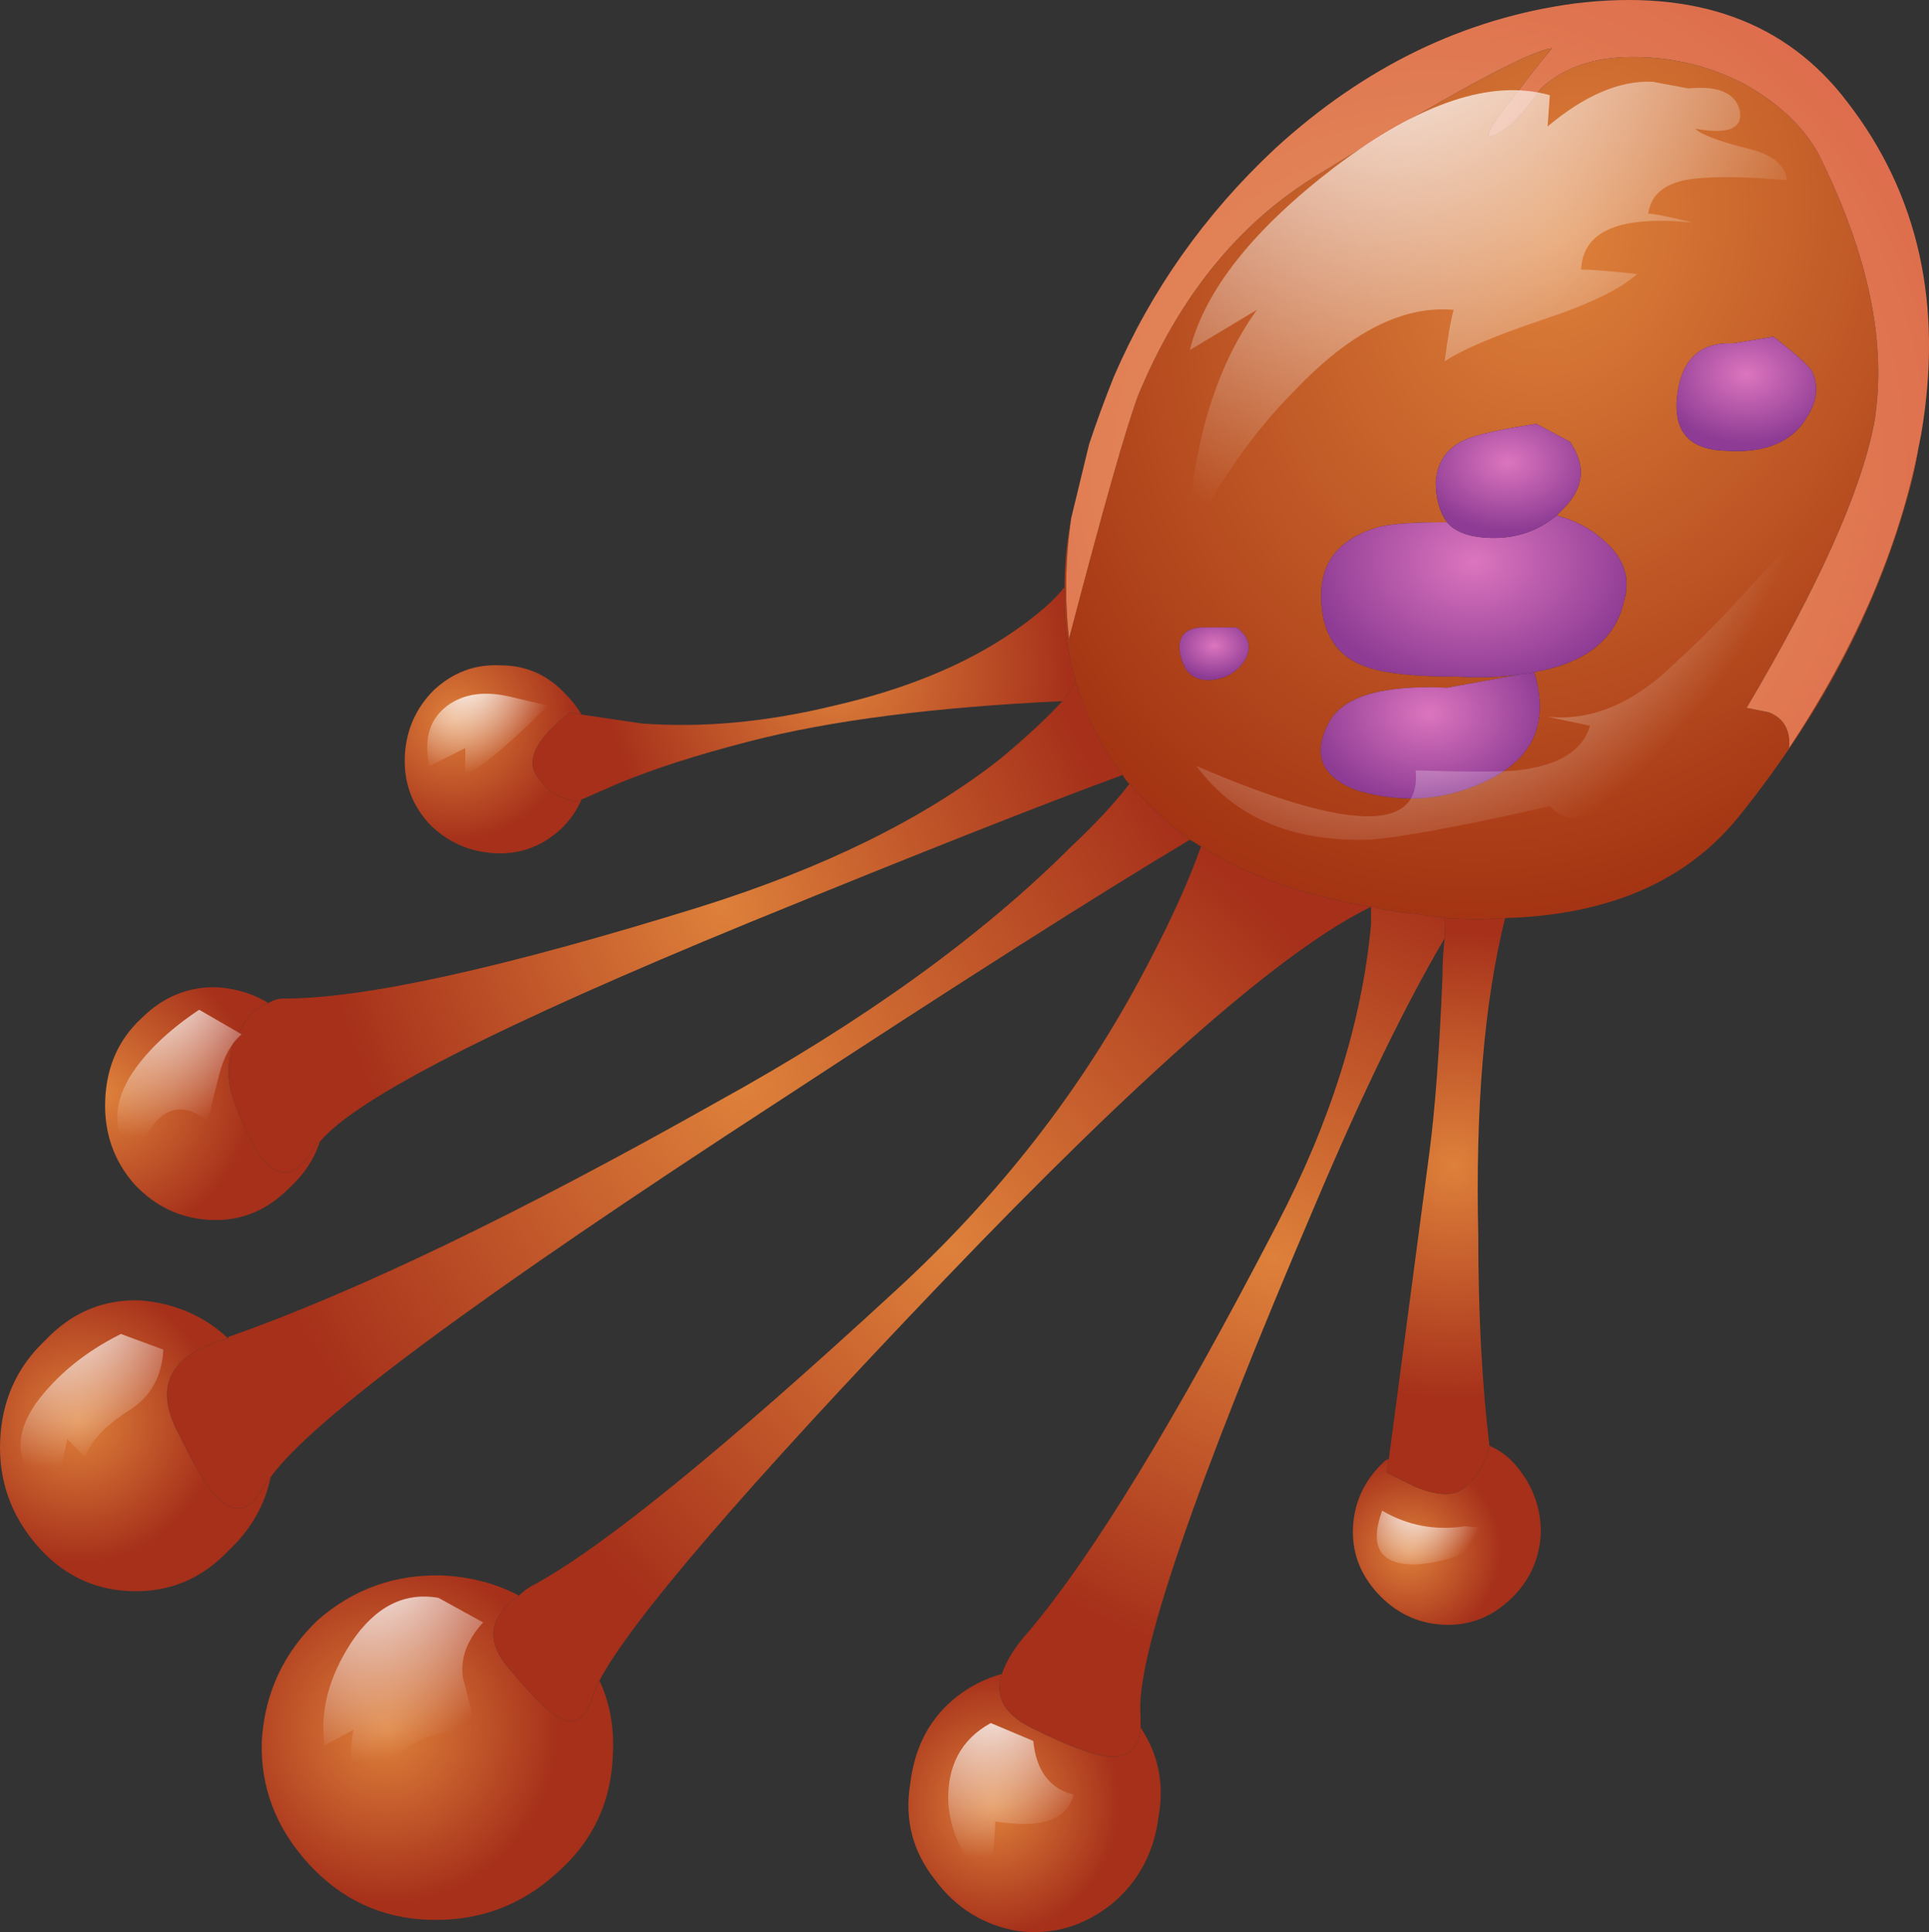 <?xml version="1.0" encoding="UTF-8" standalone="no"?>
<svg
    xmlns:inkscape="http://www.inkscape.org/namespaces/inkscape"
    xmlns:rdf="http://www.w3.org/1999/02/22-rdf-syntax-ns#"
    xmlns="http://www.w3.org/2000/svg"
    xmlns:xlink="http://www.w3.org/1999/xlink"
    xmlns:ns1="http://sozi.baierouge.fr"
    xmlns:cc="http://creativecommons.org/ns#"
    xmlns:dc="http://purl.org/dc/elements/1.1/"
    xmlns:sodipodi="http://sodipodi.sourceforge.net/DTD/sodipodi-0.dtd"
    id="svg2"
    inkscape:version="0.48.3.1 r9886"
    viewBox="0 0 43.131 43.203"
    version="1.1"
    sodipodi:docname="_svgclean2.svg"
  >
  <rect x="0" y="0" width="43.131" height="43.203" fill="#333333" stroke="none"/>
  <sodipodi:namedview
      id="namedview199"
      bordercolor="#666666"
      inkscape:pageshadow="2"
      guidetolerance="10"
      pagecolor="#ffffff"
      gridtolerance="10"
      inkscape:zoom="5.4625086"
      inkscape:window-maximized="0"
      objecttolerance="10"
      inkscape:window-height="645"
      showgrid="false"
      borderopacity="1"
      inkscape:current-layer="svg2"
      inkscape:cx="21.565434"
      inkscape:cy="21.601203"
      inkscape:window-y="0"
      inkscape:window-x="0"
      inkscape:window-width="785"
      inkscape:pageopacity="0"
  />
  <g
      id="g4"
      transform="translate(.003 -.022)"
    >
    <radialGradient
        id="a"
        gradientUnits="userSpaceOnUse"
        cy="-9.377"
        cx="33.996"
        gradientTransform="matrix(.912 .41 .504 -1.12 8.572 -19.05)"
        r="14.879"
      >
      <stop
          id="stop7"
          stop-color="#DE813B"
          offset="0"
      />
      <stop
          id="stop9"
          stop-color="#9A270C"
          offset="1"
      />
    </radialGradient
    >
    <path
        id="path11"
        d="m23.8 13.15c0-0.5 0.05-1.017 0.15-1.55-0.134 0.933-0.15 1.833-0.05 2.7 0.767-2.933 1.283-4.75 1.55-5.45 0.9-2.167 2.2-3.783 3.9-4.85 3.034-1.867 4.817-2.833 5.35-2.9-0.333 0.4-0.633 0.783-0.9 1.15-0.567 0.7-0.666 0.95-0.3 0.75 0.267-0.133 0.583-0.467 0.95-1 0.467-0.433 1.083-0.667 1.85-0.7 0.967-0.033 1.867 0.167 2.7 0.6 0.767 0.434 1.316 0.95 1.65 1.55 1.133 2.267 1.55 4.283 1.25 6.05-0.3 1.533-1.25 3.65-2.85 6.35l0.5 0.1c0.333 0.133 0.482 0.4 0.45 0.8 1.5-2.267 2.466-4.517 2.9-6.75-0.035 0.233-0.085 0.483-0.15 0.75-0.668 2.633-1.95 5.133-3.85 7.5-1.168 1.467-2.918 2.233-5.25 2.3-0.435 0.034-0.885 0.034-1.352 0l-0.7-0.1c-0.333-0.034-0.65-0.083-0.95-0.15-1.533-0.267-2.8-0.716-3.8-1.35-0.1-0.067-0.183-0.117-0.25-0.15-0.5-0.367-0.95-0.783-1.35-1.25-0.066-0.066-0.116-0.133-0.15-0.2-0.133-0.167-0.25-0.333-0.35-0.5-0.3-0.5-0.533-1.033-0.7-1.6-0.198-0.667-0.28-1.367-0.248-2.1zm10.2 1.95-1.65 0.3c-1.466-0.066-2.35 0.2-2.65 0.8-0.366 0.7-0.15 1.2 0.65 1.5 1.034 0.3 2.017 0.216 2.95-0.25 1-0.5 1.334-1.3 1-2.4 1.134-0.2 1.8-0.716 2-1.55 0.167-0.533 0.017-1-0.45-1.4-0.3-0.267-0.65-0.45-1.05-0.55l0.15-0.15c0.467-0.467 0.517-0.967 0.15-1.5l-0.75-0.4c-0.666 0.1-1.15 0.2-1.45 0.3-0.5 0.167-0.767 0.5-0.8 1 0 0.367 0.083 0.667 0.25 0.9-0.734 0-1.234 0.033-1.5 0.1-0.967 0.267-1.4 0.867-1.3 1.8 0.065 0.7 0.416 1.15 1.05 1.35 0.4 0.133 1.05 0.2 1.95 0.2 0.533 0.033 1.016 0.017 1.45-0.05zm4.55-5c0.9 0.066 1.517-0.184 1.85-0.75 0.234-0.367 0.268-0.717 0.1-1.05-0.133-0.167-0.416-0.417-0.85-0.75l-0.9 0.15c-0.732-0.034-1.15 0.35-1.25 1.15s0.25 1.217 1.05 1.25zm-11.3 5.1c0.267-0.067 0.467-0.217 0.6-0.45 0.134-0.267 0.067-0.5-0.2-0.7h-0.8c-0.4 0.033-0.55 0.25-0.45 0.65 0.1 0.433 0.383 0.6 0.85 0.5z"
        style="fill:url(#a);fill-rule:evenodd"
        inkscape:connector-curvature="0"
    />
    <radialGradient
        id="b"
        gradientUnits="userSpaceOnUse"
        cy="9.196"
        cx="32.433"
        gradientTransform="matrix(.999 .039 .04 -1.014 -.721 18.514)"
        r="19.302"
      >
      <stop
          id="stop14"
          stop-color="#E69C62"
          offset="0"
      />
      <stop
          id="stop16"
          stop-color="#D95240"
          offset="1"
      />
    </radialGradient
    >
    <path
        id="path18"
        d="m23.95 11.6 0.4-1.65c0.166-0.5 0.35-1 0.55-1.5 0.833-1.934 2.033-3.633 3.6-5.1 2-1.833 4.233-2.917 6.7-3.25 2.7-0.333 4.733 0.4 6.1 2.2 1.6 2.067 2.15 4.55 1.65 7.45l-0.05 0.25c-0.434 2.233-1.4 4.483-2.9 6.75 0.033-0.4-0.116-0.667-0.45-0.8l-0.5-0.1c1.6-2.7 2.55-4.817 2.85-6.35 0.3-1.767-0.116-3.783-1.25-6.05-0.334-0.6-0.883-1.117-1.65-1.55-0.833-0.433-1.733-0.633-2.7-0.6-0.767 0.034-1.383 0.267-1.85 0.7-0.367 0.533-0.684 0.867-0.95 1-0.366 0.2-0.267-0.05 0.3-0.75 0.267-0.367 0.566-0.75 0.9-1.15-0.533 0.067-2.316 1.033-5.35 2.9-1.7 1.067-3 2.683-3.9 4.85-0.266 0.7-0.782 2.517-1.55 5.45-0.1-0.867-0.084-1.767 0.05-2.7z"
        style="fill:url(#b);fill-rule:evenodd"
        inkscape:connector-curvature="0"
    />
    <radialGradient
        id="c"
        gradientUnits="userSpaceOnUse"
        cy="12.783"
        cx="32.877"
        gradientTransform="matrix(1 -.006 -.004 -.747 .124 22.327)"
        r="3.752"
      >
      <stop
          id="stop21"
          stop-color="#DC75BE"
          offset="0"
      />
      <stop
          id="stop23"
          stop-color="#8D3B94"
          offset="1"
      />
    </radialGradient
    >
    <path
        id="path25"
        d="m34.8 11.55c0.4 0.1 0.75 0.284 1.05 0.55 0.467 0.4 0.617 0.867 0.45 1.4-0.2 0.833-0.866 1.35-2 1.55-0.1 0.034-0.2 0.05-0.3 0.05-0.434 0.066-0.917 0.083-1.45 0.05-0.9 0-1.55-0.066-1.95-0.2-0.633-0.2-0.983-0.65-1.05-1.35-0.1-0.934 0.334-1.533 1.3-1.8 0.267-0.066 0.767-0.1 1.5-0.1 0.2 0.233 0.55 0.35 1.05 0.35 0.534 0 1-0.167 1.4-0.5z"
        style="fill:url(#c);fill-rule:evenodd"
        inkscape:connector-curvature="0"
    />
    <radialGradient
        id="d"
        gradientUnits="userSpaceOnUse"
        cy="10.452"
        cx="33.668"
        gradientTransform="matrix(1 -.003 -.002 -.745 .056 18.244)"
        r="2.063"
      >
      <stop
          id="stop28"
          stop-color="#DC75BE"
          offset="0"
      />
      <stop
          id="stop30"
          stop-color="#8D3B94"
          offset="1"
      />
    </radialGradient
    >
    <path
        id="path32"
        d="m34.8 11.55c-0.4 0.333-0.866 0.5-1.4 0.5-0.5 0-0.85-0.117-1.05-0.35-0.166-0.233-0.25-0.534-0.25-0.9 0.034-0.5 0.3-0.833 0.8-1 0.3-0.1 0.784-0.2 1.45-0.3l0.75 0.4c0.367 0.533 0.317 1.033-0.15 1.5l-0.15 0.15z"
        style="fill:url(#d);fill-rule:evenodd"
        inkscape:connector-curvature="0"
    />
    <radialGradient
        id="e"
        gradientUnits="userSpaceOnUse"
        cy="8.519"
        cx="39.024"
        gradientTransform="matrix(1 -.003 -.002 -.75 .045 14.908)"
        r="2.05"
      >
      <stop
          id="stop35"
          stop-color="#DC75BE"
          offset="0"
      />
      <stop
          id="stop37"
          stop-color="#8D3B94"
          offset="1"
      />
    </radialGradient
    >
    <path
        id="path39"
        d="m38.55 10.1c-0.8-0.033-1.15-0.45-1.05-1.25s0.517-1.184 1.25-1.15l0.9-0.15c0.433 0.333 0.716 0.583 0.85 0.75 0.167 0.333 0.134 0.684-0.1 1.05-0.334 0.567-0.95 0.817-1.85 0.75z"
        style="fill:url(#e);fill-rule:evenodd"
        inkscape:connector-curvature="0"
    />
    <radialGradient
        id="f"
        gradientUnits="userSpaceOnUse"
        cy="14.45"
        cx="27.15"
        gradientTransform="matrix(1 0 0 -.753 0 25.335)"
        r=".963"
      >
      <stop
          id="stop42"
          stop-color="#DC75BE"
          offset="0"
      />
      <stop
          id="stop44"
          stop-color="#8D3B94"
          offset="1"
      />
    </radialGradient
    >
    <path
        id="path46"
        d="m27.25 15.2c-0.467 0.1-0.75-0.067-0.85-0.5-0.1-0.4 0.05-0.617 0.45-0.65h0.8c0.267 0.2 0.333 0.434 0.2 0.7-0.133 0.233-0.333 0.383-0.6 0.45z"
        style="fill:url(#f);fill-rule:evenodd"
        inkscape:connector-curvature="0"
    />
    <radialGradient
        id="g"
        gradientUnits="userSpaceOnUse"
        cy="16.121"
        cx="31.864"
        gradientTransform="matrix(1 -.005 -.004 -.752 .151 28.248)"
        r="2.725"
      >
      <stop
          id="stop49"
          stop-color="#DC75BE"
          offset="0"
      />
      <stop
          id="stop51"
          stop-color="#8D3B94"
          offset="1"
      />
    </radialGradient
    >
    <path
        id="path53"
        d="m34.3 15.05c0.334 1.1 0 1.9-1 2.4-0.934 0.466-1.916 0.55-2.95 0.25-0.8-0.3-1.017-0.8-0.65-1.5 0.3-0.6 1.185-0.867 2.65-0.8l1.65-0.3c0.1 0 0.2-0.017 0.3-0.05z"
        style="fill:url(#g);fill-rule:evenodd"
        inkscape:connector-curvature="0"
    />
    <radialGradient
        id="h"
        gradientUnits="userSpaceOnUse"
        cy="19.661"
        cx="16.922"
        gradientTransform="matrix(.999 .039 .039 -1.013 -1.53 39.571)"
        r="8.832"
      >
      <stop
          id="stop56"
          stop-color="#DE813B"
          offset="0"
      />
      <stop
          id="stop58"
          stop-color="#A6301A"
          offset="1"
      />
    </radialGradient
    >
    <path
        id="path60"
        d="m25.1 17.35c-1.733 0.633-4.516 1.733-8.35 3.3-5.6 2.3-8.8 3.933-9.6 4.9-0.067 0.033-0.117 0.084-0.15 0.15-0.567 0.967-1.15 0.633-1.75-1-0.233-0.6-0.183-1.167 0.15-1.7 0.167-0.3 0.367-0.483 0.6-0.55 0.1-0.066 0.217-0.1 0.35-0.1 1.8 0 4.9-0.684 9.3-2.05 2.767-0.868 5-1.967 6.7-3.3 0.6-0.5 1.067-0.934 1.4-1.3 0.134-0.168 0.233-0.318 0.3-0.45 0.167 0.566 0.4 1.1 0.7 1.6 0.1 0.167 0.217 0.333 0.35 0.5z"
        style="fill:url(#h);fill-rule:evenodd"
        inkscape:connector-curvature="0"
    />
    <radialGradient
        id="i"
        gradientUnits="userSpaceOnUse"
        cy="14.256"
        cx="19.273"
        gradientTransform="matrix(.999 .039 .04 -1.014 -1.125 28.696)"
        r="5.229"
      >
      <stop
          id="stop63"
          stop-color="#DE813B"
          offset="0"
      />
      <stop
          id="stop65"
          stop-color="#A6301A"
          offset="1"
      />
    </radialGradient
    >
    <path
        id="path67"
        d="m23.75 15.7c-2.867 0.133-5.2 0.433-7 0.9-1.167 0.3-2.15 0.617-2.95 0.95l-0.8 0.35-0.1 0.05c-0.367-0.067-0.633-0.217-0.8-0.45-0.4-0.4-0.184-0.917 0.65-1.55l0.25 0.05 1.35 0.2c1.367 0.1 2.8-0.034 4.3-0.4 1.6-0.367 2.933-0.917 4-1.65 0.533-0.367 0.916-0.7 1.15-1-0.034 0.733 0.05 1.434 0.25 2.1-0.067 0.133-0.166 0.283-0.3 0.45z"
        style="fill:url(#i);fill-rule:evenodd"
        inkscape:connector-curvature="0"
    />
    <radialGradient
        id="j"
        gradientUnits="userSpaceOnUse"
        cy="27.112"
        cx="22.309"
        gradientTransform="matrix(.999 .038 .039 -1.015 -2.102 54.613)"
        r="10.32"
      >
      <stop
          id="stop70"
          stop-color="#DE813B"
          offset="0"
      />
      <stop
          id="stop72"
          stop-color="#A6301A"
          offset="1"
      />
    </radialGradient
    >
    <path
        id="path74"
        d="m30.65 20.3c-1.934 0.934-5.117 3.717-9.55 8.35-4.434 4.634-7 7.617-7.7 8.95-0.067 0.134-0.118 0.25-0.15 0.35-0.168 0.534-0.434 0.685-0.8 0.45-0.234-0.133-0.6-0.5-1.1-1.1s-0.418-1.133 0.25-1.6c0.1-0.1 0.216-0.184 0.35-0.25 1.532-0.834 4.215-3.017 8.05-6.55 2.332-2.134 4.2-4.534 5.6-7.2 0.566-1.067 0.982-1.983 1.25-2.75 1 0.633 2.266 1.083 3.8 1.35z"
        style="fill:url(#j);fill-rule:evenodd"
        inkscape:connector-curvature="0"
    />
    <radialGradient
        id="k"
        gradientUnits="userSpaceOnUse"
        cy="23.68"
        cx="17.59"
        gradientTransform="matrix(.999 .039 .04 -1.014 -1.866 47.665)"
        r="11.258"
      >
      <stop
          id="stop77"
          stop-color="#DE813B"
          offset="0"
      />
      <stop
          id="stop79"
          stop-color="#A6301A"
          offset="1"
      />
    </radialGradient
    >
    <path
        id="path81"
        d="m26.6 18.8c-2.066 1.233-5.133 3.184-9.2 5.85-6.667 4.334-10.45 7.134-11.35 8.4-0.066 0.066-0.117 0.134-0.15 0.2-0.3 0.566-0.65 0.65-1.05 0.25-0.233-0.233-0.55-0.767-0.95-1.6-0.433-0.967-0.033-1.617 1.2-1.95 0-0.033 0.017-0.05 0.05-0.05 2.833-1 6.467-2.75 10.9-5.25 3.267-1.8 5.9-3.7 7.9-5.7 0.533-0.5 0.967-0.967 1.3-1.4 0.4 0.467 0.85 0.883 1.35 1.25z"
        style="fill:url(#k);fill-rule:evenodd"
        inkscape:connector-curvature="0"
    />
    <radialGradient
        id="l"
        gradientUnits="userSpaceOnUse"
        cy="24.835"
        cx="33.477"
        gradientTransform="matrix(.999 .038 .039 -1.014 -1.918 49.993)"
        r="5.179"
      >
      <stop
          id="stop84"
          stop-color="#DE813B"
          offset="0"
      />
      <stop
          id="stop86"
          stop-color="#A6301A"
          offset="1"
      />
    </radialGradient
    >
    <path
        id="path88"
        d="m32.3 21v-0.45c0.467 0.034 0.917 0.034 1.35 0-0.466 1.867-0.666 4.233-0.6 7.1 0 1.768 0.084 3.334 0.25 4.7-0.1 0.434-0.316 0.767-0.65 1-0.232 0.134-0.583 0.1-1.05-0.1l-0.6-0.3 0.05-0.3 0.9-6.8c0.133-1 0.233-2.334 0.3-4 0-0.3 0.017-0.583 0.05-0.85z"
        style="fill:url(#l);fill-rule:evenodd"
        inkscape:connector-curvature="0"
    />
    <radialGradient
        id="m"
        gradientUnits="userSpaceOnUse"
        cy="27.027"
        cx="29.566"
        gradientTransform="matrix(.999 .039 .039 -1.013 -2.104 54.398)"
        r="8.832"
      >
      <stop
          id="stop91"
          stop-color="#DE813B"
          offset="0"
      />
      <stop
          id="stop93"
          stop-color="#A6301A"
          offset="1"
      />
    </radialGradient
    >
    <path
        id="path95"
        d="m32.3 21c-0.866 1.467-1.816 3.417-2.85 5.85-2.767 6.467-4.084 10.317-3.95 11.55v0.25c-0.033 0.467-0.267 0.684-0.7 0.65-0.366-0.033-0.95-0.25-1.75-0.65-0.6-0.3-0.816-0.7-0.65-1.2 0.1-0.3 0.3-0.616 0.6-0.95 1.435-1.7 3.284-4.732 5.55-9.1 1.2-2.3 1.9-4.533 2.102-6.7v-0.4c0.3 0.068 0.616 0.118 0.95 0.15l0.7 0.1c-0.002 0.133-0.002 0.283-0.002 0.45z"
        style="fill:url(#m);fill-rule:evenodd"
        inkscape:connector-curvature="0"
    />
    <radialGradient
        id="n"
        gradientUnits="userSpaceOnUse"
        cy="24.345"
        cx="3.267"
        gradientTransform="matrix(.999 .038 .038 -1.014 -1.843 49.023)"
        r="3.302"
      >
      <stop
          id="stop98"
          stop-color="#DE813B"
          offset="0"
      />
      <stop
          id="stop100"
          stop-color="#A6301A"
          offset="1"
      />
    </radialGradient
    >
    <path
        id="path102"
        d="m7.15 25.55c-0.133 0.4-0.367 0.75-0.7 1.05-0.5 0.5-1.083 0.733-1.75 0.7s-1.233-0.3-1.7-0.8c-0.467-0.533-0.683-1.167-0.65-1.9s0.3-1.333 0.8-1.8c0.5-0.5 1.083-0.733 1.75-0.7 0.4 0.034 0.767 0.15 1.1 0.35-0.233 0.067-0.433 0.25-0.6 0.55-0.333 0.533-0.383 1.1-0.15 1.7 0.6 1.633 1.183 1.967 1.75 1 0.033-0.066 0.083-0.117 0.15-0.15z"
        style="fill:url(#n);fill-rule:evenodd"
        inkscape:connector-curvature="0"
    />
    <radialGradient
        id="o"
        gradientUnits="userSpaceOnUse"
        cy="15.69"
        cx="10.772"
        gradientTransform="matrix(.999 .039 .04 -1.018 -1.239 31.651)"
        r="2.689"
      >
      <stop
          id="stop105"
          stop-color="#DE813B"
          offset="0"
      />
      <stop
          id="stop107"
          stop-color="#A6301A"
          offset="1"
      />
    </radialGradient
    >
    <path
        id="path109"
        d="m13 16-0.25-0.05c-0.833 0.633-1.05 1.15-0.65 1.55 0.167 0.233 0.433 0.383 0.8 0.45l0.1-0.05c-0.1 0.233-0.25 0.45-0.45 0.65-0.433 0.4-0.933 0.583-1.5 0.55-0.566-0.033-1.05-0.25-1.45-0.65-0.4-0.434-0.583-0.95-0.55-1.55 0.034-0.566 0.25-1.05 0.65-1.45 0.433-0.4 0.933-0.583 1.5-0.55 0.566 0 1.05 0.217 1.45 0.65 0.133 0.133 0.25 0.283 0.35 0.45z"
        style="fill:url(#o);fill-rule:evenodd"
        inkscape:connector-curvature="0"
    />
    <radialGradient
        id="p"
        gradientUnits="userSpaceOnUse"
        cy="31.705"
        cx="3.012"
        gradientTransform="matrix(.999 .04 .04 -1.011 -2.534 63.74)"
        r="3.127"
      >
      <stop
          id="stop112"
          stop-color="#DE813B"
          offset="0"
      />
      <stop
          id="stop114"
          stop-color="#A6301A"
          offset="1"
      />
    </radialGradient
    >
    <path
        id="path116"
        d="m5.1 29.95c-1.233 0.333-1.633 0.983-1.2 1.95 0.4 0.833 0.717 1.366 0.95 1.6 0.4 0.4 0.75 0.316 1.05-0.25 0.033-0.066 0.083-0.134 0.15-0.2-0.133 0.634-0.45 1.183-0.95 1.65-0.6 0.633-1.333 0.934-2.2 0.9-0.833-0.034-1.533-0.384-2.1-1.05-0.566-0.667-0.833-1.435-0.8-2.3 0.033-0.9 0.367-1.65 1-2.25 0.6-0.635 1.317-0.935 2.15-0.9 0.767 0.067 1.417 0.35 1.95 0.85z"
        style="fill:url(#p);fill-rule:evenodd"
        inkscape:connector-curvature="0"
    />
    <radialGradient
        id="q"
        gradientUnits="userSpaceOnUse"
        cy="38.337"
        cx="10.138"
        gradientTransform="matrix(.999 .039 .039 -1.016 -2.986 77.238)"
        r="3.853"
      >
      <stop
          id="stop119"
          stop-color="#DE813B"
          offset="0"
      />
      <stop
          id="stop121"
          stop-color="#A6301A"
          offset="1"
      />
    </radialGradient
    >
    <path
        id="path123"
        d="m11.6 35.7c-0.667 0.467-0.75 1-0.25 1.6s0.867 0.967 1.1 1.1c0.367 0.234 0.633 0.084 0.8-0.45 0.033-0.1 0.083-0.216 0.15-0.35 0.233 0.5 0.333 1.05 0.3 1.65-0.034 1.066-0.45 1.95-1.25 2.65-0.8 0.733-1.75 1.083-2.85 1.05-1.067-0.033-1.967-0.45-2.7-1.25s-1.083-1.717-1.05-2.75c0.066-1.066 0.483-1.967 1.25-2.7 0.8-0.7 1.733-1.033 2.8-1 0.633 0.033 1.2 0.184 1.7 0.45z"
        style="fill:url(#q);fill-rule:evenodd"
        inkscape:connector-curvature="0"
    />
    <radialGradient
        id="r"
        gradientUnits="userSpaceOnUse"
        cy="33.445"
        cx="32.829"
        gradientTransform="matrix(.999 .039 .04 -1.018 -2.632 67.455)"
        r="2.064"
      >
      <stop
          id="stop126"
          stop-color="#DE813B"
          offset="0"
      />
      <stop
          id="stop128"
          stop-color="#A6301A"
          offset="1"
      />
    </radialGradient
    >
    <path
        id="path130"
        d="m33.3 32.35c0.233 0.1 0.434 0.25 0.6 0.45 0.367 0.434 0.55 0.934 0.55 1.5-0.032 0.6-0.266 1.1-0.7 1.5-0.433 0.4-0.933 0.584-1.5 0.55-0.565-0.033-1.05-0.267-1.45-0.7-0.398-0.433-0.582-0.933-0.55-1.5 0.034-0.566 0.268-1.05 0.7-1.45 0.034-0.032 0.067-0.05 0.1-0.05l-0.05 0.3 0.6 0.3c0.467 0.2 0.817 0.233 1.05 0.1 0.333-0.234 0.55-0.567 0.65-1z"
        style="fill:url(#r);fill-rule:evenodd"
        inkscape:connector-curvature="0"
    />
    <radialGradient
        id="s"
        gradientUnits="userSpaceOnUse"
        cy="37.05"
        cx="27.354"
        gradientTransform="matrix(.991 .133 .139 -1.035 -10.046 75.084)"
        r="2.813"
      >
      <stop
          id="stop133"
          stop-color="#DE813B"
          offset="0"
      />
      <stop
          id="stop135"
          stop-color="#A6301A"
          offset="1"
      />
    </radialGradient
    >
    <path
        id="path137"
        d="m25.5 38.65c0.4 0.6 0.533 1.267 0.4 2-0.1 0.8-0.45 1.45-1.05 1.95-0.633 0.5-1.333 0.7-2.1 0.6-0.767-0.133-1.384-0.516-1.85-1.15-0.5-0.632-0.683-1.35-0.55-2.148 0.1-0.834 0.45-1.483 1.05-1.95 0.3-0.233 0.633-0.4 1-0.5-0.167 0.5 0.05 0.9 0.65 1.2 0.8 0.4 1.383 0.616 1.75 0.65 0.433 0.03 0.667-0.186 0.7-0.652z"
        style="fill:url(#s);fill-rule:evenodd"
        inkscape:connector-curvature="0"
    />
  </g
  >
  <g
      id="g139"
      transform="translate(.003 -.022)"
    >
    <radialGradient
        id="t"
        gradientUnits="userSpaceOnUse"
        cy="-13.854"
        cx="28.254"
        gradientTransform="matrix(.912 .41 .503 -1.12 12.654 -28.146)"
        r="10.74"
      >
      <stop
          id="stop142"
          stop-color="#fff"
          offset="0"
      />
      <stop
          id="stop144"
          stop-color="#fff"
          stop-opacity="0"
          offset="1"
      />
    </radialGradient
    >
    <path
        id="path146"
        d="m39.95 4.05c-0.8-0.067-1.417-0.083-1.85-0.05-0.767 0.033-1.183 0.3-1.25 0.8 0.134 0 0.467 0.067 1 0.2-1.633-0.167-2.466 0.183-2.5 1.05 0.233 0 0.65 0.034 1.25 0.1-0.366 0.333-1.05 0.667-2.05 1-1.1 0.367-1.85 0.684-2.25 0.95 0.066-0.533 0.134-0.917 0.2-1.15-1.134-0.1-2.316 0.5-3.55 1.8-0.9 0.9-1.7 2.033-2.4 3.4 0.1-2.167 0.617-3.9 1.55-5.2l-1.5 0.9c0.334-1.333 1.417-2.7 3.25-4.1 1.9-1.433 3.5-1.967 4.8-1.6l-0.05 0.7c0.834-0.7 1.617-1.033 2.35-1l0.8 0.15c0.667-0.067 1.05 0.1 1.15 0.5 0.066 0.4-0.267 0.533-1 0.4 0.133 0.133 0.533 0.283 1.2 0.45 0.534 0.133 0.817 0.367 0.85 0.7z"
        style="fill:url(#t);fill-rule:evenodd"
        inkscape:connector-curvature="0"
    />
    <radialGradient
        id="u"
        gradientUnits="userSpaceOnUse"
        cy="-4.28"
        cx="32.829"
        gradientTransform="matrix(.912 .41 .503 -1.119 3.906 -8.693)"
        r="8.749"
      >
      <stop
          id="stop149"
          stop-color="#fff"
          offset="0"
      />
      <stop
          id="stop151"
          stop-color="#fff"
          stop-opacity="0"
          offset="1"
      />
    </radialGradient
    >
    <path
        id="path153"
        d="m39.2 14.55c-0.334 0.434-1.017 1.167-2.05 2.2 0.133 0.133 0.3 0.417 0.5 0.85-0.434 0.333-0.95 0.566-1.55 0.7-0.7 0.133-1.184 0.05-1.45-0.25-2.067 0.467-3.434 0.717-4.1 0.75-1.7 0.034-2.968-0.517-3.8-1.65 3.4 1.467 5.032 1.5 4.9 0.1 1.132 0.033 1.882 0.033 2.25 0 0.932-0.1 1.482-0.433 1.648-1l-0.95-0.2c1 0.1 1.967-0.316 2.9-1.25 0.566-0.5 1.333-1.3 2.3-2.4l0.85-0.65c-0.398 1.133-0.88 2.067-1.448 2.8z"
        style="fill:url(#u);fill-rule:evenodd"
        inkscape:connector-curvature="0"
    />
    <radialGradient
        id="v"
        gradientUnits="userSpaceOnUse"
        cy="18.315"
        cx="12.301"
        gradientTransform="matrix(.912 .41 .504 -1.121 -16.758 37.232)"
        r="3.105"
      >
      <stop
          id="stop156"
          stop-color="#fff"
          offset="0"
      />
      <stop
          id="stop158"
          stop-color="#fff"
          stop-opacity="0"
          offset="1"
      />
    </radialGradient
    >
    <path
        id="path160"
        d="m5.4 23.15c-0.233 0.2-0.4 0.5-0.5 0.9-0.066 0.233-0.15 0.584-0.25 1.05-0.367-0.3-0.7-0.35-1-0.15-0.3 0.234-0.483 0.583-0.55 1.05-0.567-0.533-0.633-1.167-0.2-1.9 0.333-0.533 0.85-1.033 1.55-1.5l0.95 0.55z"
        style="fill:url(#v);fill-rule:evenodd"
        inkscape:connector-curvature="0"
    />
    <radialGradient
        id="w"
        gradientUnits="userSpaceOnUse"
        cy="9.401"
        cx="15.76"
        gradientTransform="matrix(.911 .411 .506 -1.121 -8.621 19.112)"
        r="1.924"
      >
      <stop
          id="stop163"
          stop-color="#fff"
          offset="0"
      />
      <stop
          id="stop165"
          stop-color="#fff"
          stop-opacity="0"
          offset="1"
      />
    </radialGradient
    >
    <path
        id="path167"
        d="m9.6 17.15c-0.133-0.6 0-1.05 0.4-1.35 0.367-0.267 0.833-0.333 1.4-0.2l0.85 0.2c-0.833 0.833-1.45 1.35-1.85 1.55v-0.6l-0.8 0.4z"
        style="fill:url(#w);fill-rule:evenodd"
        inkscape:connector-curvature="0"
    />
    <radialGradient
        id="x"
        gradientUnits="userSpaceOnUse"
        cy="25.691"
        cx="13.337"
        gradientTransform="matrix(.912 .409 .502 -1.119 -23.414 52.178)"
        r="3.323"
      >
      <stop
          id="stop170"
          stop-color="#fff"
          offset="0"
      />
      <stop
          id="stop172"
          stop-color="#fff"
          stop-opacity="0"
          offset="1"
      />
    </radialGradient
    >
    <path
        id="path174"
        d="m2.7 29.85 0.95 0.35c-0.033 0.6-0.283 1.05-0.75 1.35-0.533 0.334-0.867 0.684-1 1.05l-0.4-0.4c-0.033 0.2-0.133 0.6-0.3 1.2-0.833-0.5-0.967-1.167-0.4-2 0.467-0.633 1.1-1.15 1.9-1.55z"
        style="fill:url(#x);fill-rule:evenodd"
        inkscape:connector-curvature="0"
    />
    <radialGradient
        id="y"
        gradientUnits="userSpaceOnUse"
        cy="28.039"
        cx="22.002"
        gradientTransform="matrix(.912 .411 .503 -1.118 -25.628 56.917)"
        r="4.039"
      >
      <stop
          id="stop177"
          stop-color="#fff"
          offset="0"
      />
      <stop
          id="stop179"
          stop-color="#fff"
          stop-opacity="0"
          offset="1"
      />
    </radialGradient
    >
    <path
        id="path181"
        d="m7.85 36.75c0.533-0.8 1.183-1.134 1.95-1l1 0.55c-0.367 0.4-0.517 0.816-0.45 1.25 0.066 0.233 0.167 0.634 0.3 1.2-0.633-0.066-1.167 0.066-1.6 0.4-0.4 0.466-0.783 0.8-1.15 1-0.066-0.667-0.066-1.15 0-1.45l-0.65 0.35c-0.1-0.767 0.1-1.533 0.6-2.3z"
        style="fill:url(#y);fill-rule:evenodd"
        inkscape:connector-curvature="0"
    />
    <radialGradient
        id="z"
        gradientUnits="userSpaceOnUse"
        cy="17.251"
        cx="42.608"
        gradientTransform="matrix(.909 .417 .499 -1.121 -15.632 35.109)"
        r="1.527"
      >
      <stop
          id="stop184"
          stop-color="#fff"
          offset="0"
      />
      <stop
          id="stop186"
          stop-color="#fff"
          stop-opacity="0"
          offset="1"
      />
    </radialGradient
    >
    <path
        id="path188"
        d="m33.4 34.2c-0.334 0.467-0.9 0.733-1.7 0.8-0.834 0.033-1.1-0.366-0.8-1.2 0.566 0.334 1.183 0.45 1.85 0.35l0.65 0.05z"
        style="fill:url(#z);fill-rule:evenodd"
        inkscape:connector-curvature="0"
    />
    <radialGradient
        id="A"
        gradientUnits="userSpaceOnUse"
        cy="25.022"
        cx="35.622"
        gradientTransform="matrix(.909 .416 .497 -1.121 -22.579 50.933)"
        r="3.244"
      >
      <stop
          id="stop191"
          stop-color="#fff"
          offset="0"
      />
      <stop
          id="stop193"
          stop-color="#fff"
          stop-opacity="0"
          offset="1"
      />
    </radialGradient
    >
    <path
        id="path195"
        d="m23.1 38.95c0.067 0.666 0.367 1.066 0.9 1.2-0.134 0.566-0.717 0.767-1.75 0.6 0 0.134-0.017 0.366-0.05 0.7-0.066 0.3-0.084 0.533-0.05 0.7-0.567-0.467-0.884-1.067-0.95-1.8-0.033-0.834 0.283-1.434 0.95-1.8l0.95 0.4z"
        style="fill:url(#A);fill-rule:evenodd"
        inkscape:connector-curvature="0"
    />
  </g
  >
</svg
>
